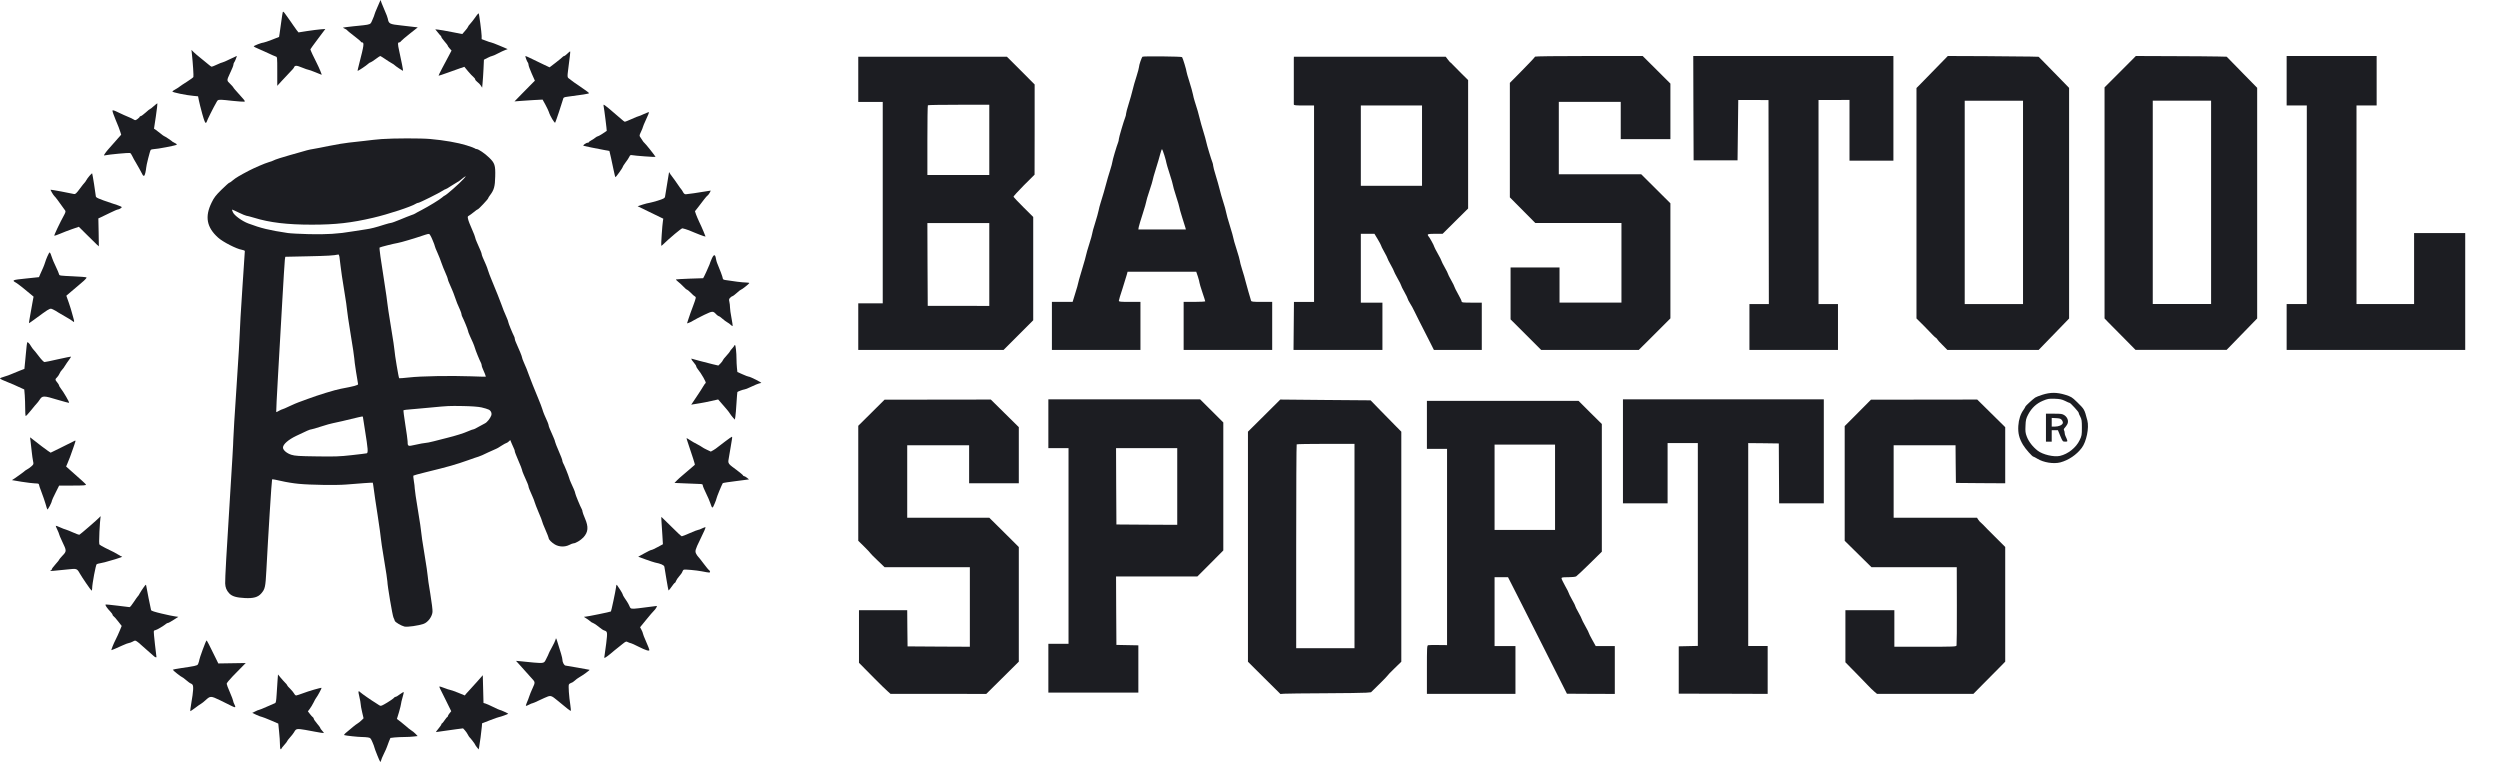 <svg xmlns="http://www.w3.org/2000/svg" width="105" height="32" viewBox="0 0 105 32" fill="none">
  <path d="M15.858 0.286C15.789 0.443 15.731 0.584 15.731 0.602C15.731 0.62 15.692 0.723 15.644 0.828C15.635 0.847 15.627 0.865 15.621 0.881C15.603 0.924 15.59 0.954 15.569 0.977C15.516 1.036 15.409 1.047 15.029 1.085C14.977 1.09 14.92 1.096 14.857 1.102C14.616 1.129 14.416 1.153 14.407 1.159C14.401 1.165 14.44 1.189 14.489 1.21C14.54 1.235 14.582 1.262 14.582 1.271C14.582 1.283 14.712 1.388 14.87 1.509C15.027 1.629 15.157 1.737 15.157 1.752C15.157 1.767 15.178 1.78 15.202 1.78C15.305 1.78 15.29 1.891 15.081 2.698C15.042 2.845 15.015 2.972 15.018 2.975C15.033 2.99 15.39 2.752 15.456 2.686C15.492 2.65 15.535 2.623 15.553 2.623C15.571 2.623 15.668 2.562 15.768 2.487C15.867 2.412 15.958 2.352 15.97 2.352C15.979 2.352 16.064 2.403 16.152 2.463C16.242 2.526 16.369 2.608 16.439 2.647C16.505 2.683 16.569 2.725 16.578 2.74C16.596 2.767 16.92 2.984 16.929 2.975C16.938 2.966 16.853 2.526 16.771 2.162C16.699 1.834 16.699 1.78 16.771 1.78C16.796 1.78 16.832 1.752 16.853 1.719C16.877 1.689 17.041 1.548 17.222 1.406L17.546 1.15L17.419 1.135C17.346 1.126 17.092 1.096 16.85 1.069C16.363 1.018 16.327 1 16.288 0.786C16.276 0.729 16.227 0.593 16.176 0.485C16.127 0.376 16.064 0.226 16.034 0.145L15.982 0L15.858 0.286Z" fill="#1C1D22"/>
  <path d="M11.878 0.503C11.869 0.527 11.839 0.714 11.812 0.919C11.784 1.124 11.754 1.349 11.742 1.419L11.721 1.551L11.421 1.669C11.255 1.732 11.101 1.786 11.077 1.786C11.001 1.786 10.647 1.922 10.656 1.949C10.659 1.961 10.747 2.006 10.844 2.045C10.944 2.087 11.134 2.171 11.267 2.235C11.4 2.298 11.539 2.361 11.579 2.373C11.645 2.391 11.645 2.397 11.645 2.999V3.605L11.848 3.382C11.96 3.258 12.114 3.093 12.19 3.018C12.268 2.942 12.341 2.858 12.35 2.828C12.383 2.741 12.456 2.741 12.685 2.837C12.809 2.888 12.93 2.93 12.951 2.93C12.973 2.93 13.106 2.978 13.248 3.036C13.387 3.093 13.505 3.141 13.508 3.141C13.526 3.141 13.405 2.849 13.308 2.659C13.181 2.415 13.036 2.102 13.036 2.072C13.036 2.063 13.178 1.864 13.351 1.635L13.665 1.217L13.465 1.232C13.354 1.241 13.1 1.274 12.9 1.304L12.537 1.361L12.462 1.268C12.419 1.214 12.359 1.13 12.325 1.075C12.292 1.024 12.226 0.928 12.18 0.865C12.174 0.855 12.166 0.845 12.158 0.834C12.108 0.766 12.04 0.672 11.993 0.603C11.923 0.503 11.89 0.473 11.878 0.503Z" fill="#1C1D22"/>
  <path d="M19.908 0.801C19.944 0.75 19.999 0.675 20.032 0.63C20.065 0.587 20.099 0.557 20.105 0.563C20.126 0.581 20.226 1.361 20.229 1.509V1.644L20.407 1.71C20.504 1.75 20.601 1.78 20.619 1.78C20.64 1.78 20.806 1.843 20.991 1.921L21.323 2.063L21.223 2.099C21.166 2.12 21.027 2.183 20.915 2.243C20.8 2.304 20.691 2.352 20.667 2.352C20.646 2.352 20.558 2.388 20.477 2.43L20.325 2.508L20.307 2.903C20.295 3.123 20.28 3.388 20.268 3.493L20.25 3.683L20.195 3.595C20.165 3.547 20.099 3.478 20.047 3.442C19.999 3.406 19.956 3.354 19.956 3.33C19.956 3.309 19.923 3.264 19.884 3.234C19.845 3.204 19.745 3.096 19.657 2.993L19.503 2.806L19.315 2.87C19.21 2.906 18.968 2.993 18.777 3.062C18.587 3.132 18.426 3.183 18.42 3.18C18.414 3.174 18.478 3.044 18.559 2.888C18.644 2.734 18.768 2.499 18.838 2.364L18.965 2.123L18.886 2.036C18.844 1.99 18.807 1.939 18.807 1.924C18.807 1.906 18.747 1.825 18.671 1.741C18.596 1.653 18.535 1.569 18.535 1.551C18.535 1.53 18.526 1.509 18.511 1.503C18.499 1.497 18.442 1.433 18.387 1.361L18.281 1.232L18.402 1.244C18.466 1.25 18.723 1.295 18.968 1.343L19.415 1.43L19.533 1.295C19.6 1.223 19.651 1.147 19.654 1.132C19.654 1.114 19.696 1.054 19.751 0.997C19.802 0.94 19.875 0.849 19.908 0.801Z" fill="#1C1D22"/>
  <path d="M8.062 2.289C8.101 2.645 8.137 3.199 8.122 3.235C8.116 3.253 7.992 3.343 7.85 3.434C7.705 3.524 7.572 3.614 7.548 3.635C7.527 3.656 7.451 3.705 7.381 3.744C7.312 3.78 7.248 3.825 7.242 3.843C7.23 3.879 7.817 4 8.131 4.027L8.319 4.045L8.352 4.214C8.37 4.307 8.434 4.56 8.494 4.78C8.576 5.069 8.615 5.171 8.645 5.159C8.667 5.15 8.685 5.126 8.685 5.108C8.685 5.072 8.972 4.497 9.096 4.286C9.097 4.284 9.098 4.282 9.099 4.28C9.114 4.254 9.125 4.234 9.141 4.219C9.194 4.173 9.298 4.184 9.739 4.233L9.758 4.235C10.003 4.259 10.23 4.277 10.26 4.271C10.302 4.265 10.29 4.235 10.178 4.111C9.846 3.741 9.803 3.69 9.803 3.675C9.803 3.666 9.743 3.596 9.667 3.521C9.662 3.516 9.657 3.511 9.653 3.507C9.601 3.457 9.569 3.426 9.558 3.389C9.541 3.329 9.576 3.255 9.667 3.06C9.673 3.047 9.679 3.035 9.686 3.021C9.752 2.886 9.803 2.75 9.803 2.72C9.803 2.687 9.816 2.651 9.828 2.633C9.861 2.6 9.961 2.35 9.943 2.35C9.937 2.35 9.806 2.41 9.655 2.485C9.504 2.56 9.365 2.621 9.344 2.621C9.326 2.621 9.223 2.66 9.117 2.711C9.014 2.759 8.911 2.801 8.893 2.801C8.872 2.801 8.809 2.756 8.748 2.702C8.726 2.684 8.694 2.658 8.657 2.627C8.588 2.57 8.502 2.499 8.428 2.44C8.313 2.35 8.177 2.232 8.128 2.184L8.041 2.094L8.062 2.289Z" fill="#1C1D22"/>
  <path d="M23.693 2.353C23.714 2.353 23.774 2.307 23.832 2.25C23.889 2.193 23.944 2.151 23.947 2.157C23.959 2.166 23.935 2.371 23.856 2.979C23.829 3.193 23.832 3.238 23.868 3.277C23.919 3.325 24.219 3.542 24.536 3.753C24.648 3.828 24.739 3.9 24.739 3.915C24.739 3.936 24.406 3.991 23.847 4.06C23.675 4.084 23.666 4.087 23.641 4.189C23.605 4.328 23.348 5.096 23.318 5.15C23.297 5.192 23.1 4.867 23.055 4.71C23.043 4.665 22.976 4.527 22.91 4.403L22.789 4.183L22.441 4.201C22.395 4.204 22.346 4.207 22.294 4.21C22.131 4.22 21.952 4.231 21.851 4.24L21.609 4.259L21.897 3.963C22.054 3.801 22.247 3.605 22.326 3.527L22.465 3.388L22.332 3.09C22.259 2.925 22.199 2.762 22.199 2.726C22.199 2.693 22.187 2.654 22.175 2.636C22.133 2.59 22.045 2.353 22.072 2.353C22.084 2.353 22.217 2.41 22.365 2.485C22.435 2.518 22.52 2.56 22.603 2.6C22.7 2.647 22.793 2.692 22.858 2.723L23.082 2.828L23.33 2.639C23.469 2.533 23.596 2.425 23.62 2.401C23.641 2.374 23.675 2.353 23.693 2.353Z" fill="#1C1D22"/>
  <path fill-rule="evenodd" clip-rule="evenodd" d="M47.987 2.381C47.95 2.405 47.838 2.734 47.838 2.815C47.838 2.851 47.79 3.029 47.733 3.209C47.672 3.393 47.599 3.649 47.569 3.781C47.539 3.914 47.463 4.179 47.403 4.369C47.343 4.558 47.294 4.745 47.294 4.781C47.294 4.817 47.282 4.877 47.264 4.917C47.203 5.067 46.992 5.778 46.992 5.838C46.992 5.871 46.98 5.931 46.965 5.97C46.904 6.118 46.72 6.741 46.72 6.796C46.72 6.829 46.674 7 46.617 7.178C46.559 7.359 46.496 7.572 46.475 7.66C46.438 7.816 46.296 8.301 46.215 8.554C46.191 8.629 46.157 8.756 46.142 8.84C46.127 8.921 46.06 9.159 45.994 9.37C45.927 9.578 45.873 9.773 45.873 9.807C45.873 9.837 45.819 10.032 45.752 10.24C45.685 10.448 45.622 10.665 45.613 10.722C45.604 10.779 45.54 11.002 45.474 11.219C45.407 11.432 45.341 11.664 45.323 11.731C45.268 11.972 45.232 12.098 45.141 12.384L45.05 12.679H44.18V14.697H47.899V12.679H47.445C47.049 12.679 46.992 12.673 46.992 12.631C46.992 12.604 47.058 12.378 47.143 12.128C47.225 11.875 47.306 11.613 47.324 11.541L47.358 11.414H50.242L50.312 11.619C50.348 11.731 50.378 11.845 50.378 11.872C50.378 11.899 50.433 12.08 50.499 12.276C50.566 12.471 50.62 12.643 50.62 12.655C50.62 12.667 50.418 12.679 50.167 12.679H49.713V14.697H53.432V12.679H52.997C52.607 12.679 52.558 12.673 52.543 12.625C52.539 12.608 52.519 12.537 52.491 12.445C52.476 12.393 52.458 12.333 52.44 12.273C52.392 12.107 52.335 11.902 52.313 11.815C52.295 11.727 52.232 11.514 52.174 11.333C52.117 11.155 52.072 10.981 52.072 10.948C52.072 10.915 52.008 10.698 51.935 10.466C51.86 10.237 51.8 10.023 51.8 9.996C51.8 9.969 51.736 9.743 51.66 9.499C51.582 9.253 51.509 8.991 51.497 8.915C51.485 8.84 51.431 8.644 51.376 8.479C51.322 8.313 51.255 8.075 51.225 7.952C51.195 7.828 51.122 7.566 51.062 7.374C51.001 7.181 50.953 6.994 50.953 6.961C50.953 6.928 50.941 6.871 50.926 6.832C50.874 6.708 50.681 6.067 50.663 5.961C50.654 5.904 50.596 5.702 50.538 5.513C50.478 5.323 50.415 5.091 50.393 4.998C50.357 4.832 50.269 4.531 50.176 4.248C50.151 4.173 50.118 4.046 50.103 3.962C50.088 3.881 50.022 3.643 49.955 3.432C49.888 3.224 49.834 3.035 49.834 3.011C49.834 2.95 49.677 2.433 49.647 2.399C49.622 2.369 48.035 2.354 47.987 2.381ZM48.906 6.531C48.951 6.675 48.987 6.811 48.987 6.835C48.987 6.856 49.048 7.063 49.123 7.295C49.199 7.527 49.26 7.738 49.26 7.765C49.26 7.795 49.32 8.006 49.395 8.238C49.471 8.47 49.532 8.68 49.532 8.704C49.532 8.732 49.586 8.921 49.65 9.126C49.69 9.251 49.727 9.372 49.754 9.457C49.771 9.514 49.784 9.554 49.789 9.569L49.807 9.638H47.811L47.826 9.539C47.835 9.487 47.911 9.234 47.993 8.982C48.074 8.729 48.141 8.5 48.141 8.47C48.141 8.443 48.201 8.235 48.277 8.012C48.352 7.789 48.413 7.587 48.413 7.563C48.413 7.536 48.473 7.328 48.546 7.094C48.618 6.862 48.703 6.582 48.73 6.467C48.761 6.356 48.791 6.266 48.803 6.266C48.815 6.266 48.86 6.383 48.906 6.531Z" fill="#1C1D22"/>
  <path d="M63.943 2.945C64.234 2.65 64.472 2.397 64.472 2.379C64.472 2.364 65.349 2.352 66.731 2.352H68.993L70.157 3.511V5.844H68.071V4.279H65.47V7.32H68.932L70.157 8.539V13.372L69.495 14.034L68.829 14.697H64.729L64.088 14.056L63.444 13.414V11.234H65.5V12.71H68.101V9.367H64.484L63.414 8.289V3.481L63.943 2.945Z" fill="#1C1D22"/>
  <path d="M71.123 4.541L71.132 6.733H72.977L73.007 4.2H73.642L74.277 4.203L74.292 12.77H73.476V14.697H77.195V12.77H76.378V4.2H77.029L77.679 4.197V6.748H79.523V2.352H71.117L71.123 4.541Z" fill="#1C1D22"/>
  <path fill-rule="evenodd" clip-rule="evenodd" d="M80.668 3.52C80.761 3.424 81.058 3.119 81.324 2.848L81.808 2.352L83.38 2.358C84.245 2.364 85.103 2.37 85.288 2.376L85.623 2.385L85.941 2.707C86.029 2.798 86.147 2.918 86.265 3.039L86.267 3.04C86.379 3.156 86.492 3.271 86.579 3.36L86.902 3.691V13.378L86.264 14.037L85.623 14.697H81.789L81.581 14.486C81.463 14.372 81.369 14.266 81.369 14.254C81.369 14.239 81.339 14.209 81.303 14.185C81.269 14.161 81.209 14.107 81.175 14.068C81.139 14.025 80.973 13.854 80.804 13.685L80.492 13.375V3.697L80.668 3.52ZM84.967 12.77V4.23H82.518V12.77H84.967Z" fill="#1C1D22"/>
  <path fill-rule="evenodd" clip-rule="evenodd" d="M89.05 3.011L88.391 3.67V13.375L88.557 13.547C88.637 13.629 88.874 13.868 89.112 14.107L89.112 14.108L89.207 14.203L89.691 14.694H93.519L94.801 13.375V3.688L94.417 3.297C94.349 3.227 94.273 3.15 94.196 3.072L94.186 3.061L94.183 3.058L94.182 3.057C94.026 2.898 93.871 2.739 93.778 2.644L93.522 2.382L93.156 2.373C92.953 2.367 92.098 2.361 91.248 2.358L89.706 2.352L89.05 3.011ZM92.866 12.767H90.416V4.227H92.866V12.767Z" fill="#1C1D22"/>
  <path d="M96.039 4.429V2.352H99.819V4.429H98.973V12.77H101.392V9.789H103.539V14.697H96.039V12.77H96.886V4.429H96.039Z" fill="#1C1D22"/>
  <path fill-rule="evenodd" clip-rule="evenodd" d="M36.047 4.28H37.075V12.741H36.047V14.698H42.149L43.395 13.451V9.112L42.986 8.706C42.763 8.483 42.575 8.284 42.566 8.266C42.56 8.248 42.757 8.032 43.001 7.785L43.452 7.336L43.455 5.442V3.548L42.874 2.964L42.291 2.383H36.047V4.28ZM41.55 7.351H38.95V5.897C38.95 5.096 38.959 4.43 38.971 4.421C38.98 4.409 39.566 4.4 40.271 4.4H41.55V7.351ZM41.55 12.849L40.259 12.846H38.965L38.956 11.106L38.95 9.368H41.55V12.849Z" fill="#1C1D22"/>
  <path fill-rule="evenodd" clip-rule="evenodd" d="M54.34 2.488L54.343 2.383H60.72L60.805 2.494C60.85 2.557 60.902 2.615 60.914 2.621C60.929 2.627 60.968 2.663 61.004 2.705C61.041 2.744 61.204 2.91 61.367 3.072L61.661 3.364V8.757L61.126 9.287L60.59 9.82H60.279C60.028 9.82 59.967 9.829 59.967 9.862C59.967 9.886 59.98 9.913 59.995 9.922C60.028 9.944 60.239 10.323 60.239 10.365C60.239 10.38 60.309 10.513 60.391 10.66C60.475 10.808 60.542 10.94 60.542 10.958C60.542 10.973 60.602 11.097 60.678 11.229C60.754 11.362 60.814 11.482 60.814 11.5C60.814 11.515 60.874 11.639 60.95 11.771C61.026 11.904 61.086 12.027 61.086 12.045C61.086 12.063 61.156 12.199 61.237 12.346C61.322 12.494 61.389 12.635 61.389 12.662C61.389 12.705 61.443 12.711 61.812 12.711H62.235V14.698H60.224L60.091 14.433C59.916 14.087 59.834 13.927 59.759 13.78C59.725 13.713 59.656 13.578 59.605 13.478C59.553 13.379 59.465 13.201 59.411 13.087C59.357 12.97 59.269 12.81 59.215 12.729C59.163 12.644 59.121 12.563 59.121 12.542C59.121 12.524 59.06 12.398 58.985 12.265C58.909 12.133 58.849 12.009 58.849 11.991C58.849 11.973 58.782 11.838 58.697 11.69C58.616 11.542 58.546 11.41 58.546 11.392C58.546 11.377 58.486 11.253 58.41 11.121C58.334 10.988 58.274 10.868 58.274 10.85C58.274 10.835 58.214 10.711 58.138 10.579C58.062 10.446 58.002 10.323 58.002 10.305C58.002 10.29 57.938 10.172 57.863 10.046L57.727 9.82H57.155V12.711H58.062V14.698H54.328L54.346 12.681H55.19V4.43H54.767C54.41 4.43 54.343 4.424 54.34 4.385V2.488ZM59.725 7.803V4.43H57.155V7.803H59.725Z" fill="#1C1D22"/>
  <path d="M6.462 4.453C6.39 4.522 6.317 4.577 6.305 4.577C6.293 4.577 6.208 4.643 6.118 4.727C6.027 4.808 5.933 4.878 5.909 4.878C5.885 4.878 5.867 4.89 5.867 4.905C5.867 4.92 5.824 4.962 5.776 4.998C5.688 5.058 5.679 5.061 5.61 5.016C5.57 4.989 5.468 4.941 5.383 4.908C5.298 4.875 5.117 4.793 4.981 4.727C4.787 4.631 4.73 4.616 4.724 4.649C4.718 4.673 4.781 4.854 4.863 5.049C4.948 5.245 5.032 5.462 5.05 5.531L5.09 5.658L4.948 5.817C4.904 5.867 4.861 5.917 4.829 5.953C4.805 5.979 4.788 5.999 4.781 6.007C4.57 6.239 4.449 6.383 4.406 6.453C4.352 6.534 4.352 6.537 4.421 6.522C4.588 6.486 5.419 6.41 5.462 6.425C5.486 6.434 5.525 6.489 5.549 6.543C5.573 6.6 5.658 6.754 5.737 6.883C5.815 7.016 5.906 7.178 5.939 7.247C6.021 7.431 6.069 7.431 6.106 7.253C6.124 7.169 6.139 7.079 6.139 7.052C6.139 6.967 6.296 6.341 6.329 6.299C6.345 6.281 6.405 6.263 6.462 6.263C6.595 6.263 7.385 6.112 7.421 6.079C7.436 6.067 7.409 6.037 7.36 6.016C7.312 5.995 7.267 5.971 7.258 5.962C7.224 5.923 6.922 5.721 6.901 5.721C6.889 5.721 6.816 5.67 6.741 5.606C6.665 5.546 6.574 5.474 6.538 5.45L6.468 5.405L6.547 4.881C6.589 4.592 6.617 4.351 6.611 4.345C6.602 4.336 6.538 4.387 6.462 4.453Z" fill="#1C1D22"/>
  <path d="M25.483 5.497C25.492 5.488 25.377 4.57 25.353 4.465C25.344 4.429 25.347 4.398 25.356 4.398C25.389 4.398 25.655 4.618 26.1 5.007C26.16 5.061 26.221 5.109 26.236 5.112C26.251 5.118 26.381 5.067 26.526 5.001C26.671 4.934 26.805 4.88 26.823 4.88C26.838 4.88 26.941 4.838 27.049 4.787C27.158 4.736 27.255 4.703 27.261 4.709C27.267 4.715 27.213 4.853 27.137 5.013C27.062 5.175 27.001 5.32 27.001 5.338C27.001 5.356 26.965 5.443 26.922 5.534C26.847 5.693 26.847 5.699 26.901 5.774C26.926 5.809 26.957 5.858 26.979 5.892C26.984 5.9 26.988 5.907 26.992 5.913C27.01 5.946 27.04 5.979 27.055 5.991C27.098 6.015 27.542 6.578 27.533 6.59C27.518 6.603 26.671 6.542 26.56 6.518C26.481 6.503 26.463 6.512 26.43 6.587C26.408 6.633 26.339 6.741 26.272 6.825C26.209 6.91 26.154 6.994 26.154 7.012C26.154 7.048 25.876 7.437 25.849 7.44C25.84 7.44 25.807 7.322 25.779 7.175C25.752 7.03 25.698 6.783 25.662 6.627L25.595 6.341L25.383 6.301C25.039 6.238 24.57 6.142 24.522 6.127C24.485 6.115 24.494 6.1 24.552 6.055C24.594 6.021 24.652 5.994 24.682 5.994C24.709 5.994 24.733 5.985 24.733 5.97C24.733 5.958 24.782 5.922 24.842 5.889C24.899 5.859 24.978 5.808 25.011 5.777C25.048 5.747 25.093 5.723 25.111 5.723C25.141 5.723 25.383 5.573 25.483 5.497Z" fill="#1C1D22"/>
  <path fill-rule="evenodd" clip-rule="evenodd" d="M16.028 5.841C15.837 5.856 15.517 5.889 15.317 5.916C15.117 5.941 14.824 5.974 14.661 5.989C14.501 6.004 14.126 6.067 13.829 6.127C13.533 6.187 13.225 6.248 13.14 6.26C12.995 6.281 12.838 6.323 12.505 6.422C12.423 6.446 12.272 6.489 12.172 6.516C11.924 6.582 11.513 6.714 11.477 6.744C11.462 6.757 11.371 6.787 11.28 6.814C11.123 6.859 10.691 7.046 10.464 7.163C10.077 7.365 9.889 7.476 9.784 7.569C9.717 7.627 9.648 7.675 9.629 7.675C9.614 7.675 9.466 7.807 9.303 7.967C9.061 8.205 8.988 8.301 8.889 8.506C8.595 9.099 8.68 9.548 9.158 9.978C9.354 10.159 9.938 10.457 10.155 10.49C10.225 10.502 10.283 10.526 10.283 10.544C10.283 10.562 10.25 11.047 10.207 11.694L10.206 11.702C10.197 11.843 10.187 11.992 10.177 12.146C10.119 13.007 10.071 13.823 10.071 13.962C10.071 14.097 10.01 15.121 9.935 16.232C9.859 17.346 9.799 18.346 9.799 18.454C9.802 18.563 9.738 19.626 9.663 20.818C9.514 23.173 9.451 24.296 9.457 24.503C9.463 24.672 9.514 24.799 9.626 24.919C9.744 25.046 9.926 25.1 10.283 25.118C10.642 25.136 10.833 25.085 10.972 24.925C11.132 24.741 11.15 24.66 11.187 23.965C11.262 22.522 11.41 20.156 11.428 20.134C11.438 20.122 11.61 20.153 11.809 20.201C12.009 20.249 12.342 20.303 12.55 20.321C13.034 20.369 14.141 20.384 14.531 20.351C15.108 20.303 15.65 20.264 15.656 20.273C15.662 20.279 15.68 20.396 15.698 20.535C15.713 20.674 15.789 21.179 15.864 21.661C15.937 22.14 15.997 22.573 15.997 22.619C15.997 22.664 16.058 23.07 16.133 23.516C16.209 23.965 16.27 24.374 16.27 24.425C16.27 24.588 16.481 25.84 16.526 25.937C16.551 25.985 16.575 26.048 16.581 26.075C16.602 26.136 16.853 26.283 16.989 26.316C17.113 26.343 17.573 26.277 17.791 26.202C17.969 26.139 18.144 25.91 18.165 25.705C18.174 25.63 18.132 25.302 18.072 24.931C18.011 24.579 17.963 24.245 17.963 24.187C17.963 24.133 17.902 23.718 17.827 23.269C17.751 22.82 17.691 22.408 17.691 22.354C17.691 22.299 17.63 21.887 17.555 21.438C17.479 20.99 17.419 20.574 17.419 20.517C17.419 20.46 17.403 20.318 17.382 20.204C17.361 20.086 17.355 19.984 17.364 19.975C17.373 19.966 17.597 19.903 17.86 19.839C18.867 19.593 19.145 19.511 19.671 19.325C19.856 19.258 20.046 19.192 20.095 19.18C20.146 19.168 20.33 19.087 20.506 18.999C20.684 18.915 20.838 18.846 20.847 18.846C20.86 18.846 20.953 18.792 21.053 18.725C21.156 18.659 21.253 18.605 21.271 18.605C21.286 18.605 21.328 18.578 21.364 18.545L21.431 18.482L21.497 18.641C21.534 18.728 21.576 18.825 21.591 18.852C21.609 18.882 21.621 18.927 21.621 18.954C21.621 18.981 21.691 19.159 21.773 19.349C21.857 19.538 21.924 19.713 21.924 19.734C21.924 19.758 21.957 19.849 21.996 19.936C22.148 20.273 22.196 20.39 22.196 20.427C22.196 20.463 22.256 20.613 22.377 20.881C22.411 20.951 22.444 21.047 22.456 21.092C22.468 21.14 22.544 21.333 22.622 21.52C22.704 21.706 22.77 21.878 22.77 21.899C22.77 21.92 22.831 22.077 22.907 22.248C22.982 22.42 23.043 22.573 23.043 22.595C23.043 22.661 23.161 22.781 23.306 22.869C23.49 22.974 23.723 22.98 23.91 22.887C23.98 22.851 24.059 22.82 24.086 22.82C24.177 22.82 24.388 22.691 24.503 22.57C24.706 22.348 24.724 22.131 24.57 21.776C24.512 21.64 24.464 21.511 24.464 21.483C24.464 21.456 24.452 21.411 24.433 21.381C24.373 21.279 24.161 20.761 24.161 20.722C24.161 20.698 24.134 20.619 24.101 20.544L24.091 20.522C24.057 20.45 24.01 20.348 23.983 20.282C23.95 20.213 23.913 20.113 23.901 20.065C23.877 19.969 23.699 19.529 23.647 19.442C23.632 19.412 23.617 19.367 23.617 19.34C23.617 19.312 23.551 19.135 23.466 18.945C23.384 18.755 23.315 18.581 23.315 18.56C23.315 18.536 23.282 18.445 23.242 18.358C23.091 18.021 23.043 17.903 23.043 17.867C23.043 17.831 22.985 17.683 22.861 17.416C22.831 17.349 22.795 17.244 22.777 17.181C22.758 17.114 22.683 16.919 22.61 16.744C22.456 16.374 22.262 15.892 22.217 15.759C22.169 15.615 22.075 15.38 21.996 15.209C21.957 15.121 21.924 15.031 21.924 15.007C21.924 14.971 21.812 14.694 21.664 14.368C21.64 14.317 21.621 14.254 21.621 14.227C21.621 14.2 21.609 14.155 21.591 14.124C21.531 14.013 21.349 13.57 21.349 13.531C21.349 13.507 21.316 13.417 21.277 13.33C21.198 13.158 21.104 12.923 21.056 12.778C21.011 12.646 20.817 12.164 20.663 11.794C20.59 11.619 20.515 11.424 20.497 11.357C20.479 11.294 20.442 11.189 20.412 11.123C20.288 10.854 20.23 10.707 20.23 10.671C20.23 10.635 20.182 10.517 20.031 10.18C19.992 10.093 19.958 10.002 19.958 9.978C19.958 9.954 19.898 9.795 19.822 9.626C19.744 9.454 19.671 9.265 19.659 9.201C19.635 9.102 19.641 9.084 19.698 9.057C19.732 9.039 19.825 8.97 19.904 8.906C19.983 8.84 20.055 8.789 20.07 8.789C20.101 8.789 20.503 8.361 20.503 8.328C20.503 8.313 20.536 8.259 20.575 8.208C20.751 7.976 20.79 7.837 20.799 7.41C20.811 6.943 20.781 6.847 20.542 6.618C20.364 6.443 20.091 6.26 20.016 6.26C19.986 6.26 19.955 6.248 19.946 6.233C19.937 6.221 19.777 6.16 19.59 6.103C19.239 5.992 18.652 5.889 18.069 5.838C17.678 5.802 16.526 5.805 16.028 5.841ZM19.465 7.521C19.293 7.714 18.746 8.193 18.679 8.214C18.658 8.22 18.61 8.256 18.567 8.295C18.471 8.382 18.017 8.659 17.706 8.822C17.573 8.888 17.452 8.958 17.434 8.97C17.419 8.982 17.343 9.015 17.267 9.039C17.192 9.066 16.983 9.147 16.805 9.223C16.623 9.298 16.454 9.361 16.424 9.361C16.396 9.361 16.273 9.394 16.148 9.433C15.761 9.557 15.58 9.602 15.371 9.632C15.257 9.647 15.005 9.686 14.809 9.719C14.213 9.822 13.711 9.852 12.974 9.834C12.599 9.825 12.2 9.804 12.082 9.786C11.311 9.671 10.957 9.584 10.428 9.385C10.165 9.286 9.838 9.048 9.781 8.912C9.756 8.855 9.741 8.807 9.744 8.801C9.75 8.798 9.877 8.855 10.025 8.927C10.177 9 10.319 9.06 10.343 9.06C10.367 9.06 10.515 9.099 10.676 9.147C11.326 9.349 12.066 9.436 13.095 9.436C14.098 9.436 14.758 9.361 15.68 9.144C16.3 9 17.282 8.678 17.464 8.557C17.497 8.536 17.542 8.518 17.57 8.518C17.621 8.518 18.474 8.093 18.598 8.006C18.646 7.973 18.698 7.946 18.713 7.946C18.731 7.946 18.831 7.889 18.936 7.816C19.042 7.747 19.163 7.672 19.209 7.648C19.254 7.624 19.317 7.582 19.345 7.557C19.405 7.5 19.541 7.404 19.559 7.404C19.568 7.404 19.523 7.458 19.465 7.521ZM18.162 10.069C18.22 10.201 18.265 10.325 18.265 10.346C18.265 10.364 18.314 10.487 18.374 10.617C18.431 10.746 18.51 10.939 18.543 11.047C18.58 11.153 18.652 11.339 18.71 11.463C18.764 11.583 18.809 11.701 18.809 11.722C18.809 11.758 18.846 11.851 18.991 12.176C19.021 12.243 19.073 12.378 19.106 12.477C19.166 12.658 19.218 12.788 19.326 13.025C19.357 13.095 19.384 13.173 19.384 13.2C19.384 13.224 19.396 13.269 19.414 13.3C19.475 13.411 19.656 13.854 19.656 13.893C19.656 13.917 19.689 14.007 19.729 14.094L19.736 14.11C19.739 14.117 19.742 14.125 19.746 14.133C19.754 14.151 19.763 14.17 19.771 14.189L19.776 14.199C19.807 14.268 19.84 14.341 19.862 14.389C19.895 14.465 19.934 14.567 19.946 14.615C19.971 14.712 20.149 15.151 20.2 15.239C20.215 15.269 20.23 15.314 20.23 15.341C20.23 15.368 20.249 15.431 20.273 15.482C20.348 15.645 20.412 15.814 20.406 15.82C20.4 15.826 20.119 15.817 19.777 15.805C18.927 15.775 17.666 15.796 17.183 15.853C16.959 15.877 16.771 15.892 16.765 15.886C16.741 15.865 16.572 14.847 16.572 14.739C16.572 14.685 16.505 14.233 16.421 13.733C16.339 13.233 16.27 12.788 16.27 12.742C16.27 12.697 16.209 12.279 16.137 11.815C15.991 10.909 15.925 10.418 15.943 10.397C15.964 10.376 16.554 10.228 16.708 10.204C16.835 10.183 17.41 10.014 17.857 9.861C17.923 9.837 17.996 9.822 18.02 9.825C18.044 9.825 18.108 9.936 18.162 10.069ZM14.256 10.782C14.265 10.836 14.286 11.014 14.304 11.174C14.319 11.333 14.389 11.791 14.455 12.191C14.522 12.592 14.576 12.965 14.576 13.02C14.576 13.077 14.646 13.534 14.727 14.037C14.812 14.543 14.879 14.995 14.879 15.046C14.879 15.097 14.912 15.353 14.954 15.615C14.976 15.747 14.996 15.871 15.012 15.965L15.012 15.967C15.027 16.058 15.037 16.121 15.039 16.133C15.045 16.178 14.876 16.223 14.313 16.329C14.068 16.374 13.345 16.597 12.913 16.759C12.838 16.787 12.759 16.815 12.693 16.84C12.621 16.867 12.562 16.888 12.535 16.898C12.487 16.913 12.32 16.985 12.166 17.057C12.015 17.13 11.876 17.19 11.858 17.19C11.843 17.19 11.779 17.22 11.719 17.253C11.658 17.289 11.607 17.313 11.601 17.307C11.595 17.301 11.628 16.618 11.676 15.79C11.725 14.962 11.806 13.552 11.855 12.658C11.906 11.764 11.955 10.978 11.964 10.909L11.982 10.785L12.953 10.764C13.772 10.746 13.996 10.734 14.216 10.689C14.229 10.689 14.244 10.731 14.256 10.782ZM20.224 17.111C20.345 17.139 20.485 17.181 20.53 17.205C20.621 17.25 20.666 17.358 20.633 17.452C20.587 17.575 20.457 17.738 20.37 17.78C20.318 17.804 20.197 17.87 20.098 17.927C20.001 17.985 19.904 18.033 19.88 18.033C19.859 18.033 19.768 18.066 19.68 18.105C19.487 18.192 19.133 18.304 18.764 18.394C18.68 18.416 18.565 18.445 18.454 18.473L18.453 18.474L18.451 18.474C18.367 18.495 18.285 18.516 18.22 18.533C18.072 18.572 17.908 18.605 17.857 18.605C17.808 18.608 17.63 18.638 17.464 18.677C17.27 18.722 17.186 18.741 17.149 18.708C17.121 18.683 17.12 18.627 17.119 18.53C17.116 18.463 17.074 18.147 17.022 17.828C16.971 17.509 16.938 17.238 16.947 17.229C16.956 17.22 17.101 17.202 17.273 17.19C17.311 17.186 17.358 17.182 17.411 17.178L17.413 17.178C17.602 17.162 17.869 17.139 18.084 17.117C18.843 17.045 18.846 17.045 19.444 17.054C19.804 17.06 20.082 17.081 20.224 17.111ZM15.241 17.506C15.241 17.512 15.281 17.768 15.329 18.069C15.456 18.858 15.468 19.017 15.402 19.039C15.371 19.048 15.084 19.081 14.764 19.117C14.262 19.174 14.053 19.18 13.297 19.168C12.556 19.159 12.387 19.147 12.242 19.102C12.045 19.042 11.885 18.903 11.885 18.798C11.885 18.662 12.109 18.466 12.441 18.307C12.883 18.093 13.025 18.033 13.076 18.033C13.101 18.033 13.285 17.979 13.491 17.912C13.693 17.846 13.908 17.786 13.968 17.777C14.062 17.762 14.618 17.632 15.045 17.527C15.187 17.491 15.241 17.485 15.241 17.506Z" fill="#1C1D22"/>
  <path d="M27.93 8.27C27.942 8.216 28.09 7.304 28.1 7.231C28.1 7.219 28.109 7.231 28.118 7.255C28.13 7.279 28.178 7.355 28.233 7.421C28.284 7.487 28.387 7.629 28.459 7.737C28.532 7.846 28.598 7.939 28.611 7.948C28.623 7.957 28.656 8.008 28.683 8.059C28.72 8.132 28.753 8.159 28.807 8.159C28.868 8.159 29.318 8.092 29.754 8.02L29.853 8.005L29.808 8.095C29.781 8.144 29.741 8.198 29.72 8.21C29.696 8.222 29.633 8.297 29.575 8.372C29.518 8.451 29.409 8.592 29.33 8.692L29.188 8.872L29.233 9.005C29.261 9.077 29.318 9.219 29.366 9.318C29.415 9.417 29.497 9.598 29.545 9.715L29.633 9.935L29.551 9.917C29.509 9.905 29.336 9.839 29.17 9.77C29.004 9.697 28.831 9.631 28.786 9.622C28.744 9.613 28.686 9.598 28.662 9.589C28.629 9.574 28.121 10.001 27.827 10.287C27.806 10.312 27.782 10.324 27.773 10.315C27.758 10.3 27.815 9.444 27.843 9.282L27.858 9.185L26.781 8.662L26.993 8.592C27.111 8.556 27.232 8.523 27.262 8.523C27.292 8.52 27.453 8.478 27.616 8.43C27.861 8.354 27.918 8.324 27.93 8.27Z" fill="#1C1D22"/>
  <path d="M3.762 7.381C3.708 7.441 3.644 7.532 3.62 7.577C3.596 7.622 3.562 7.67 3.547 7.679C3.532 7.688 3.445 7.803 3.348 7.932C3.206 8.125 3.163 8.161 3.109 8.149C2.952 8.11 2.135 7.959 2.126 7.968C2.111 7.98 2.244 8.203 2.286 8.239C2.32 8.263 2.459 8.45 2.74 8.845C2.761 8.875 2.749 8.926 2.701 9.016C2.513 9.356 2.265 9.883 2.28 9.901C2.289 9.907 2.395 9.871 2.516 9.82C2.64 9.766 2.867 9.679 3.024 9.624L3.311 9.525L3.647 9.859C3.832 10.046 4.022 10.23 4.067 10.272L4.152 10.347L4.143 9.76L4.131 9.173L4.237 9.125C4.264 9.112 4.317 9.086 4.383 9.054L4.384 9.054C4.458 9.018 4.547 8.975 4.63 8.935C4.787 8.857 4.938 8.793 4.962 8.796C4.987 8.796 5.041 8.769 5.077 8.742C5.15 8.688 5.147 8.685 4.669 8.528C4.14 8.351 4.025 8.3 4.025 8.245C4.022 8.167 3.883 7.291 3.871 7.282C3.865 7.276 3.813 7.321 3.762 7.381Z" fill="#1C1D22"/>
  <path d="M1.894 11.023C1.909 10.966 1.955 10.845 1.994 10.758C2.03 10.674 2.072 10.602 2.085 10.602C2.106 10.602 2.151 10.707 2.19 10.839C2.199 10.882 2.269 11.035 2.339 11.186C2.411 11.336 2.475 11.487 2.481 11.52C2.49 11.577 2.523 11.58 3.049 11.604C3.355 11.616 3.618 11.637 3.633 11.652C3.645 11.665 3.599 11.725 3.527 11.788C3.454 11.848 3.355 11.935 3.303 11.981C3.255 12.026 3.116 12.143 2.998 12.239L2.786 12.42L2.892 12.721C2.949 12.89 3.007 13.074 3.019 13.131C3.031 13.188 3.064 13.299 3.088 13.378C3.134 13.522 3.119 13.558 3.043 13.483C3.022 13.462 2.91 13.39 2.792 13.326C2.677 13.263 2.526 13.173 2.459 13.131C2.393 13.086 2.29 13.025 2.23 12.998C2.224 12.996 2.219 12.993 2.214 12.991C2.192 12.98 2.174 12.972 2.154 12.968C2.077 12.954 1.983 13.022 1.512 13.368C1.488 13.386 1.463 13.404 1.437 13.423C1.32 13.51 1.22 13.576 1.217 13.573C1.211 13.567 1.235 13.417 1.368 12.682L1.41 12.459L1.313 12.378C1.12 12.209 0.742 11.911 0.675 11.875C0.485 11.77 0.515 11.755 1.087 11.698L1.637 11.64L1.694 11.505C1.728 11.43 1.779 11.315 1.809 11.249C1.84 11.183 1.876 11.08 1.894 11.023Z" fill="#1C1D22"/>
  <path d="M29.895 10.863C29.852 10.959 29.81 11.07 29.798 11.113C29.777 11.182 29.544 11.685 29.532 11.685C29.531 11.685 29.52 11.685 29.499 11.686L29.497 11.686C29.417 11.688 29.208 11.695 28.966 11.703C28.658 11.715 28.401 11.73 28.392 11.736C28.383 11.745 28.422 11.787 28.48 11.832C28.537 11.874 28.637 11.968 28.703 12.037C28.77 12.109 28.836 12.166 28.855 12.166C28.87 12.166 28.939 12.224 29.009 12.293C29.075 12.365 29.157 12.437 29.19 12.452C29.241 12.482 29.238 12.504 29.112 12.844C29.036 13.043 28.948 13.29 28.915 13.395L28.855 13.582L28.918 13.563C28.954 13.554 29.042 13.509 29.118 13.464C29.193 13.419 29.399 13.31 29.58 13.223C29.931 13.058 29.946 13.055 30.082 13.202C30.125 13.244 30.173 13.28 30.191 13.28C30.209 13.28 30.279 13.329 30.345 13.389C30.409 13.446 30.503 13.515 30.548 13.539C30.593 13.563 30.66 13.612 30.693 13.645C30.729 13.681 30.762 13.702 30.768 13.693C30.778 13.684 30.756 13.533 30.723 13.359C30.687 13.181 30.66 12.979 30.66 12.91C30.66 12.841 30.648 12.732 30.633 12.672C30.611 12.579 30.617 12.552 30.672 12.501C30.708 12.464 30.75 12.437 30.768 12.437C30.784 12.437 30.862 12.377 30.947 12.302C31.029 12.227 31.107 12.166 31.122 12.166C31.153 12.166 31.458 11.925 31.47 11.892C31.476 11.877 31.413 11.865 31.328 11.865C31.195 11.865 30.787 11.814 30.457 11.76C30.387 11.748 30.357 11.727 30.357 11.691C30.357 11.646 30.224 11.29 30.115 11.037C30.1 11.004 30.082 10.929 30.07 10.869C30.04 10.67 29.982 10.67 29.895 10.863Z" fill="#1C1D22"/>
  <path d="M1.092 14.8C1.11 14.584 1.134 14.397 1.14 14.385C1.161 14.349 1.231 14.415 1.303 14.541C1.339 14.602 1.385 14.662 1.403 14.68C1.424 14.695 1.524 14.821 1.627 14.957C1.736 15.101 1.838 15.207 1.869 15.207C1.896 15.207 2.159 15.153 2.449 15.086C2.739 15.023 2.981 14.972 2.984 14.978C2.99 14.984 2.948 15.044 2.897 15.117C2.842 15.189 2.77 15.297 2.733 15.357C2.7 15.418 2.64 15.499 2.603 15.535C2.564 15.574 2.516 15.646 2.495 15.701C2.473 15.752 2.425 15.821 2.392 15.851C2.31 15.926 2.313 15.957 2.404 16.062C2.446 16.11 2.479 16.167 2.479 16.185C2.479 16.206 2.51 16.261 2.549 16.309C2.67 16.462 2.93 16.908 2.9 16.917C2.885 16.923 2.67 16.866 2.419 16.791C1.838 16.613 1.781 16.613 1.672 16.779C1.624 16.851 1.572 16.92 1.551 16.938C1.533 16.953 1.421 17.086 1.306 17.23C1.191 17.375 1.089 17.483 1.076 17.474C1.067 17.465 1.058 17.318 1.058 17.152C1.058 16.983 1.049 16.736 1.04 16.604L1.019 16.357L0.774 16.246C0.641 16.182 0.469 16.107 0.393 16.08C0.145 15.984 0 15.915 0 15.893C0 15.881 0.079 15.848 0.175 15.821C0.269 15.794 0.417 15.743 0.499 15.704C0.584 15.668 0.735 15.604 0.838 15.565L1.025 15.493L1.04 15.342C1.045 15.301 1.052 15.222 1.061 15.127C1.07 15.028 1.081 14.91 1.092 14.8Z" fill="#1C1D22"/>
  <path d="M30.842 14.513C30.842 14.528 30.8 14.579 30.752 14.634C30.7 14.688 30.661 14.742 30.661 14.754C30.661 14.766 30.591 14.851 30.51 14.941C30.425 15.031 30.359 15.118 30.359 15.133C30.359 15.149 30.316 15.206 30.265 15.26L30.171 15.353L29.938 15.299C29.606 15.215 29.11 15.088 29.058 15.067C29.022 15.055 29.025 15.073 29.07 15.139C29.104 15.188 29.155 15.254 29.185 15.287C29.216 15.32 29.24 15.362 29.24 15.383C29.24 15.405 29.27 15.459 29.309 15.507C29.458 15.688 29.672 16.064 29.639 16.085C29.621 16.097 29.572 16.16 29.536 16.227C29.497 16.296 29.37 16.494 29.249 16.672L29.031 16.997L29.128 16.979C29.137 16.978 29.149 16.976 29.162 16.974C29.224 16.963 29.323 16.947 29.406 16.934C29.506 16.919 29.718 16.877 29.875 16.841L30.162 16.777L30.268 16.898C30.325 16.967 30.428 17.085 30.495 17.16C30.561 17.235 30.637 17.334 30.664 17.38C30.691 17.425 30.749 17.497 30.788 17.542L30.864 17.624L30.885 17.5C30.897 17.431 30.918 17.172 30.933 16.922C30.948 16.675 30.966 16.467 30.97 16.464C30.994 16.44 31.217 16.359 31.254 16.359C31.275 16.359 31.366 16.326 31.453 16.287C31.474 16.277 31.497 16.267 31.522 16.256C31.602 16.22 31.696 16.179 31.756 16.151C31.834 16.118 31.928 16.088 31.967 16.085C32.037 16.085 31.508 15.817 31.438 15.817C31.417 15.817 31.305 15.775 31.187 15.721L30.97 15.624L30.951 15.447C30.942 15.347 30.933 15.185 30.933 15.082C30.933 14.811 30.897 14.492 30.87 14.492C30.855 14.492 30.842 14.501 30.842 14.513Z" fill="#1C1D22"/>
  <path fill-rule="evenodd" clip-rule="evenodd" d="M85.93 18.549H86.172V18.067H86.432L86.531 18.308C86.631 18.543 86.634 18.549 86.737 18.549C86.831 18.549 86.84 18.543 86.819 18.48C86.81 18.444 86.779 18.378 86.758 18.333C86.734 18.287 86.716 18.221 86.716 18.182C86.716 18.143 86.704 18.095 86.689 18.07C86.671 18.043 86.68 18.007 86.722 17.965C86.755 17.929 86.804 17.863 86.828 17.815C86.891 17.691 86.84 17.532 86.707 17.441C86.616 17.381 86.568 17.375 86.268 17.375H85.93V18.549ZM86.601 17.646C86.634 17.694 86.649 17.745 86.637 17.776C86.607 17.857 86.462 17.917 86.308 17.917H86.172V17.553L86.356 17.562C86.516 17.571 86.553 17.583 86.601 17.646Z" fill="#1C1D22"/>
  <path fill-rule="evenodd" clip-rule="evenodd" d="M85.477 16.699C85.51 16.675 85.643 16.623 85.776 16.581C86.115 16.473 86.387 16.473 86.74 16.581C86.988 16.66 87.025 16.681 87.224 16.876L87.241 16.892C87.388 17.036 87.464 17.111 87.517 17.199C87.574 17.295 87.603 17.408 87.664 17.642L87.669 17.659C87.75 17.966 87.629 18.556 87.433 18.812C87.212 19.105 86.874 19.33 86.532 19.421C86.248 19.493 85.833 19.427 85.57 19.267C85.492 19.219 85.416 19.18 85.404 19.18C85.356 19.18 85.068 18.855 84.966 18.683C84.805 18.412 84.751 18.195 84.769 17.888C84.787 17.614 84.863 17.382 84.996 17.202C85.032 17.15 85.065 17.093 85.065 17.078C85.065 17.054 85.365 16.777 85.477 16.699ZM86.925 16.922C86.91 16.922 86.825 16.885 86.731 16.837C86.592 16.771 86.517 16.756 86.29 16.747C86.042 16.741 85.997 16.75 85.797 16.834C85.528 16.949 85.331 17.132 85.186 17.403C85.096 17.578 85.08 17.632 85.071 17.879C85.059 18.111 85.068 18.186 85.123 18.331C85.204 18.547 85.371 18.764 85.585 18.93C85.8 19.096 86.266 19.204 86.52 19.147C86.855 19.071 87.197 18.8 87.345 18.487C87.433 18.307 87.439 18.267 87.439 17.96C87.439 17.674 87.43 17.611 87.372 17.5C87.333 17.43 87.303 17.355 87.303 17.334C87.303 17.295 86.961 16.922 86.925 16.922Z" fill="#1C1D22"/>
  <path d="M36.047 17.883L36.6 17.335L37.151 16.787L41.614 16.781L42.79 17.941V20.298H40.703V18.702H38.103V21.744H41.55L42.17 22.358L42.79 22.975V27.79L41.423 29.145L39.412 29.142H37.401L37.293 29.045C37.229 28.994 36.975 28.744 36.721 28.488C36.575 28.341 36.43 28.194 36.324 28.087C36.247 28.008 36.19 27.95 36.168 27.928L36.077 27.838V25.628H38.103L38.109 26.387L38.118 27.148L39.427 27.157L40.734 27.163V23.821H37.151L36.857 23.538C36.694 23.384 36.561 23.249 36.561 23.24C36.561 23.228 36.446 23.107 36.304 22.966L36.047 22.713V17.883Z" fill="#1C1D22"/>
  <path fill-rule="evenodd" clip-rule="evenodd" d="M44.031 18.821H44.878V27.041H44.031V29.089H47.811V27.104L46.889 27.086L46.88 25.647L46.874 24.211H50.29L50.835 23.666L51.379 23.118V17.743L50.405 16.773H44.031V18.821ZM49.444 22.043L48.168 22.037L46.889 22.028L46.88 20.423L46.874 18.821H49.444V22.043Z" fill="#1C1D22"/>
  <path fill-rule="evenodd" clip-rule="evenodd" d="M52.414 18.13L53.094 17.456L53.772 16.781L55.671 16.799L57.566 16.814L57.993 17.254C58.226 17.495 58.516 17.79 58.637 17.91L58.855 18.13V27.793L58.567 28.073C58.41 28.223 58.28 28.359 58.28 28.371C58.28 28.38 58.123 28.545 57.932 28.732L57.582 29.075L57.379 29.093C57.267 29.102 56.484 29.114 55.634 29.117C54.788 29.12 54.023 29.13 53.935 29.136L53.778 29.148L53.094 28.47L52.414 27.793V18.13ZM56.889 27.224V18.642H55.686C55.023 18.642 54.47 18.651 54.461 18.663C54.449 18.672 54.44 20.605 54.44 22.954V27.224H56.889Z" fill="#1C1D22"/>
  <path d="M68.164 21.14H70.039V18.61H71.309V27.128L70.507 27.146V29.134L72.376 29.137L74.242 29.143V27.131H73.425V18.61L74.069 18.616L74.71 18.625L74.716 19.799C74.718 20.106 74.719 20.395 74.721 20.619L74.721 20.628V20.629V20.633C74.721 20.745 74.722 20.839 74.722 20.911C74.722 20.992 74.722 21.043 74.722 21.055L74.725 21.14H76.6V16.773H68.164V21.14Z" fill="#1C1D22"/>
  <path d="M77.477 17.895L78.03 17.341L78.58 16.787L83.043 16.781L84.219 17.941V20.298L83.185 20.292L82.148 20.283L82.139 19.491L82.133 18.702H79.533V21.744H83.034L83.086 21.825C83.116 21.873 83.167 21.93 83.201 21.954C83.231 21.978 83.282 22.026 83.309 22.057C83.337 22.09 83.551 22.309 83.79 22.544L84.219 22.972V27.79L83.929 28.085C83.769 28.25 83.467 28.554 83.258 28.762L82.883 29.142H78.834L78.722 29.048C78.662 28.997 78.544 28.883 78.459 28.792C78.391 28.719 78.205 28.529 78.019 28.338C77.982 28.301 77.945 28.263 77.909 28.226L77.507 27.817V25.628H79.563V27.163H80.86C82.073 27.163 82.16 27.16 82.175 27.109C82.184 27.082 82.191 26.329 82.188 25.438L82.184 23.821H78.601L77.477 22.713V17.895Z" fill="#1C1D22"/>
  <path fill-rule="evenodd" clip-rule="evenodd" d="M59.93 18.853H60.776V27.095L60.407 27.091C60.202 27.088 60.011 27.091 59.984 27.098C59.933 27.11 59.93 27.185 59.93 28.127V29.142H63.649V27.134H62.772V24.243H63.337L63.54 24.641C63.649 24.86 63.779 25.116 63.827 25.207C63.85 25.252 63.87 25.291 63.906 25.363L63.907 25.364C64.011 25.57 64.254 26.047 65.097 27.721L65.811 29.136L66.818 29.142L67.822 29.145V27.134H67.02L66.878 26.878C66.797 26.736 66.733 26.607 66.733 26.592C66.733 26.574 66.666 26.441 66.582 26.294C66.5 26.146 66.431 26.014 66.431 25.995C66.431 25.98 66.37 25.857 66.295 25.724C66.219 25.592 66.159 25.468 66.159 25.451C66.159 25.429 66.098 25.309 66.022 25.177C65.947 25.044 65.886 24.924 65.886 24.905C65.886 24.887 65.82 24.755 65.735 24.607C65.654 24.46 65.584 24.318 65.584 24.291C65.584 24.249 65.626 24.243 65.859 24.243C66.01 24.243 66.159 24.228 66.195 24.21C66.228 24.192 66.485 23.951 66.766 23.674L67.277 23.171V17.808L66.787 17.324L66.298 16.836H59.93V18.853ZM65.312 22.256H62.772V18.673H65.312V22.256Z" fill="#1C1D22"/>
  <path d="M30.136 18.786C30.17 18.759 30.312 18.648 30.454 18.543C30.596 18.434 30.723 18.347 30.738 18.344C30.753 18.341 30.756 18.386 30.744 18.437C30.733 18.488 30.713 18.615 30.696 18.728L30.693 18.747C30.674 18.862 30.641 19.067 30.617 19.196C30.615 19.208 30.613 19.22 30.611 19.231C30.593 19.326 30.583 19.383 30.598 19.433C30.62 19.506 30.697 19.563 30.891 19.705C30.907 19.718 30.925 19.73 30.944 19.744C31.089 19.855 31.21 19.955 31.21 19.97C31.21 19.985 31.228 19.997 31.249 19.997C31.267 19.997 31.325 20.027 31.373 20.066L31.458 20.135L30.919 20.205C30.62 20.241 30.369 20.28 30.357 20.292C30.33 20.322 30.091 20.9 30.091 20.942C30.091 20.96 30.055 21.06 30.009 21.165C29.922 21.373 29.913 21.37 29.831 21.126C29.804 21.042 29.722 20.855 29.649 20.707C29.577 20.563 29.517 20.416 29.517 20.385C29.517 20.337 29.492 20.328 29.344 20.325C29.247 20.322 28.978 20.313 28.748 20.301L28.328 20.283L28.431 20.177C28.488 20.12 28.576 20.039 28.625 20C28.676 19.958 28.818 19.837 28.942 19.729C29.066 19.62 29.175 19.527 29.184 19.521C29.196 19.512 29.078 19.145 28.894 18.603C28.854 18.491 28.83 18.401 28.839 18.401C28.848 18.401 28.912 18.44 28.981 18.485C29.051 18.534 29.184 18.609 29.275 18.654C29.365 18.702 29.462 18.756 29.486 18.777C29.511 18.799 29.604 18.85 29.695 18.892L29.855 18.967L29.967 18.904C30.027 18.868 30.103 18.817 30.136 18.786Z" fill="#1C1D22"/>
  <path d="M1.283 18.53C1.295 18.62 1.316 18.816 1.332 18.966C1.347 19.117 1.374 19.298 1.389 19.37C1.416 19.49 1.413 19.502 1.325 19.581C1.277 19.626 1.198 19.683 1.156 19.704C1.111 19.728 1.068 19.755 1.059 19.764C1.035 19.794 0.787 19.975 0.636 20.077L0.5 20.165L0.908 20.234C1.132 20.27 1.389 20.3 1.477 20.303C1.589 20.303 1.634 20.315 1.634 20.345C1.634 20.366 1.682 20.514 1.743 20.668C1.803 20.824 1.879 21.044 1.912 21.158C1.942 21.273 1.979 21.381 1.988 21.396C2.006 21.426 2.178 21.101 2.178 21.035C2.178 21.017 2.248 20.863 2.332 20.698L2.484 20.394H3.055C3.503 20.394 3.623 20.385 3.611 20.354C3.596 20.321 3.436 20.177 2.931 19.731L2.777 19.593L2.834 19.46C2.898 19.316 2.973 19.117 3.082 18.798C3.095 18.761 3.106 18.728 3.116 18.699C3.161 18.566 3.179 18.515 3.166 18.506C3.158 18.5 3.137 18.511 3.104 18.529C3.093 18.534 3.081 18.541 3.067 18.548C3.004 18.578 2.889 18.635 2.813 18.674C2.738 18.71 2.617 18.771 2.541 18.81C2.465 18.846 2.341 18.906 2.266 18.945L2.127 19.012L2.012 18.936C1.948 18.894 1.827 18.804 1.743 18.738L1.717 18.718L1.716 18.717C1.631 18.65 1.507 18.553 1.425 18.491L1.262 18.367L1.283 18.53Z" fill="#1C1D22"/>
  <path d="M3.336 22.458C3.378 22.44 4.11 21.805 4.17 21.736C4.225 21.666 4.237 21.672 4.219 21.751C4.21 21.79 4.191 22.049 4.176 22.332C4.158 22.705 4.158 22.853 4.185 22.877C4.204 22.895 4.303 22.952 4.409 23.006L4.41 23.007C4.513 23.058 4.682 23.142 4.787 23.193C4.89 23.247 4.996 23.307 5.02 23.325C5.044 23.346 5.093 23.371 5.126 23.377C5.159 23.383 5.029 23.431 4.839 23.488C4.648 23.542 4.452 23.599 4.4 23.614C4.352 23.627 4.261 23.648 4.204 23.657C4.146 23.666 4.083 23.684 4.061 23.696C4.022 23.72 3.871 24.524 3.871 24.707C3.871 24.771 3.859 24.813 3.841 24.801C3.81 24.783 3.433 24.232 3.351 24.084C3.236 23.88 3.221 23.873 2.87 23.913C2.208 23.982 2.117 23.991 2.117 23.967C2.117 23.955 2.132 23.943 2.147 23.943C2.166 23.943 2.178 23.925 2.178 23.904C2.178 23.886 2.247 23.792 2.329 23.702C2.41 23.611 2.48 23.527 2.48 23.512C2.48 23.5 2.541 23.428 2.616 23.346C2.804 23.151 2.804 23.139 2.613 22.744C2.541 22.591 2.48 22.449 2.48 22.428C2.48 22.41 2.444 22.326 2.404 22.241C2.365 22.16 2.335 22.088 2.341 22.082C2.347 22.076 2.429 22.106 2.522 22.148C2.613 22.19 2.728 22.235 2.773 22.244C2.819 22.256 2.955 22.314 3.079 22.368C3.203 22.425 3.318 22.464 3.336 22.458Z" fill="#1C1D22"/>
  <path d="M27.784 21.928C27.794 22.048 27.812 22.307 27.821 22.503L27.842 22.858L27.624 22.976C27.503 23.042 27.388 23.096 27.364 23.096C27.34 23.096 27.204 23.159 27.062 23.241L26.805 23.382L27.11 23.494C27.279 23.557 27.461 23.614 27.509 23.626C27.754 23.674 27.887 23.734 27.902 23.798C27.903 23.804 27.905 23.816 27.909 23.833L27.909 23.834C27.923 23.918 27.958 24.117 27.99 24.328C28.032 24.584 28.072 24.794 28.078 24.8C28.084 24.806 28.141 24.737 28.205 24.647C28.265 24.556 28.329 24.481 28.341 24.481C28.356 24.481 28.38 24.445 28.395 24.397C28.413 24.352 28.474 24.261 28.534 24.195C28.595 24.129 28.652 24.044 28.661 24.008C28.67 23.972 28.698 23.936 28.722 23.927C28.773 23.909 29.245 23.951 29.478 23.996C29.801 24.059 29.822 24.059 29.822 24.014C29.822 23.99 29.804 23.96 29.783 23.948C29.759 23.936 29.656 23.81 29.55 23.668C29.445 23.527 29.342 23.397 29.323 23.382C29.302 23.364 29.266 23.31 29.239 23.259C29.181 23.15 29.203 23.075 29.393 22.689C29.578 22.313 29.644 22.157 29.629 22.142C29.623 22.136 29.562 22.157 29.493 22.19C29.426 22.226 29.351 22.253 29.33 22.253C29.305 22.253 29.148 22.313 28.979 22.388C28.809 22.464 28.655 22.524 28.634 22.524C28.616 22.524 28.416 22.34 28.196 22.117C27.975 21.895 27.787 21.711 27.781 21.711C27.772 21.711 27.775 21.81 27.784 21.928Z" fill="#1C1D22"/>
  <path d="M5.867 24.925C5.897 24.871 5.97 24.756 6.027 24.678C6.121 24.546 6.133 24.537 6.142 24.603C6.154 24.69 6.326 25.56 6.345 25.623C6.357 25.657 6.49 25.699 6.792 25.771C7.028 25.828 7.282 25.88 7.357 25.889L7.49 25.907L7.294 26.033C7.185 26.105 7.079 26.163 7.058 26.163C7.04 26.163 7.007 26.177 6.986 26.193C6.886 26.28 6.58 26.461 6.532 26.464C6.502 26.464 6.471 26.482 6.462 26.506C6.453 26.53 6.475 26.78 6.508 27.063C6.544 27.343 6.571 27.584 6.571 27.593C6.571 27.626 6.508 27.605 6.45 27.547C6.42 27.517 6.287 27.4 6.157 27.289C6.027 27.177 5.909 27.072 5.891 27.054C5.877 27.034 5.826 26.996 5.78 26.962L5.77 26.954C5.679 26.891 5.676 26.891 5.573 26.948C5.516 26.979 5.446 27.003 5.416 27.006C5.389 27.006 5.268 27.051 5.144 27.108C4.935 27.204 4.7 27.307 4.681 27.307C4.66 27.307 4.769 27.033 4.854 26.87C4.905 26.771 4.984 26.599 5.029 26.488L5.111 26.289L4.963 26.099C4.881 25.994 4.796 25.898 4.772 25.883C4.748 25.87 4.727 25.84 4.727 25.819C4.727 25.798 4.681 25.735 4.627 25.678C4.503 25.551 4.409 25.413 4.434 25.392C4.443 25.383 4.666 25.404 4.929 25.437C5.192 25.473 5.422 25.5 5.443 25.5C5.465 25.5 5.543 25.401 5.622 25.28C5.7 25.163 5.773 25.057 5.788 25.045C5.803 25.036 5.84 24.982 5.867 24.925Z" fill="#1C1D22"/>
  <path d="M25.871 24.682C25.853 24.829 25.675 25.666 25.659 25.681C25.641 25.7 24.652 25.901 24.583 25.901C24.51 25.901 24.51 25.904 24.607 25.962C24.665 25.995 24.737 26.049 24.773 26.082C24.807 26.115 24.861 26.151 24.894 26.16C24.946 26.175 25.124 26.299 25.281 26.428C25.309 26.449 25.36 26.476 25.393 26.485C25.514 26.525 25.517 26.561 25.46 27.03C25.436 27.209 25.412 27.382 25.398 27.482L25.398 27.484L25.393 27.52C25.39 27.541 25.388 27.555 25.387 27.563C25.372 27.642 25.375 27.645 25.439 27.608C25.475 27.59 25.56 27.524 25.629 27.467C25.737 27.373 25.832 27.298 26.081 27.099L26.155 27.04C26.288 26.934 26.3 26.931 26.379 26.973C26.427 26.994 26.479 27.015 26.5 27.015C26.518 27.015 26.657 27.079 26.805 27.154C27.123 27.314 27.274 27.362 27.274 27.298C27.274 27.277 27.214 27.121 27.138 26.952C27.062 26.784 27.002 26.627 27.002 26.606C27.002 26.582 26.975 26.515 26.941 26.452L26.884 26.344L27.144 26.025C27.286 25.85 27.431 25.681 27.465 25.651C27.531 25.591 27.616 25.45 27.582 25.45C27.57 25.45 27.359 25.477 27.108 25.51L27.087 25.513C26.64 25.571 26.53 25.585 26.481 25.537C26.464 25.521 26.455 25.499 26.442 25.468L26.44 25.462C26.412 25.401 26.367 25.311 26.334 25.266C26.316 25.238 26.291 25.201 26.266 25.164L26.253 25.145L26.243 25.13C26.233 25.115 26.224 25.101 26.216 25.088C26.183 25.04 26.155 24.986 26.155 24.968C26.155 24.95 26.11 24.872 26.059 24.79C26.004 24.712 25.944 24.619 25.925 24.588C25.895 24.54 25.886 24.552 25.871 24.682Z" fill="#1C1D22"/>
  <path d="M23.178 27.19C23.25 27.06 23.32 26.916 23.332 26.867C23.353 26.783 23.356 26.786 23.407 26.946C23.544 27.37 23.619 27.632 23.619 27.689C23.619 27.807 23.686 27.939 23.749 27.954C23.781 27.962 23.968 27.993 24.185 28.028C24.217 28.034 24.251 28.039 24.284 28.045C24.541 28.09 24.756 28.129 24.762 28.132C24.774 28.147 24.478 28.364 24.336 28.442C24.269 28.481 24.181 28.544 24.139 28.587C24.097 28.629 24.03 28.671 23.991 28.68C23.952 28.692 23.909 28.722 23.894 28.749C23.867 28.8 23.897 29.249 23.955 29.619C23.973 29.743 23.982 29.848 23.973 29.854C23.961 29.869 23.782 29.731 23.395 29.406C23.184 29.231 23.135 29.21 23.011 29.252C22.951 29.273 22.791 29.346 22.651 29.412C22.512 29.481 22.385 29.535 22.367 29.535C22.349 29.535 22.28 29.562 22.216 29.598C22.153 29.631 22.095 29.653 22.086 29.647C22.08 29.638 22.101 29.574 22.131 29.502C22.165 29.43 22.207 29.315 22.228 29.249C22.249 29.183 22.304 29.047 22.349 28.948L22.358 28.929C22.429 28.776 22.46 28.708 22.448 28.65C22.438 28.604 22.401 28.564 22.335 28.492L22.322 28.478C22.309 28.464 22.295 28.448 22.28 28.432C22.205 28.349 22.116 28.251 22.068 28.195C22.011 28.129 21.899 28.003 21.817 27.915L21.672 27.756L21.85 27.771C21.928 27.779 22 27.786 22.067 27.793C22.647 27.852 22.793 27.867 22.864 27.802C22.888 27.78 22.903 27.749 22.924 27.707C22.931 27.693 22.939 27.677 22.948 27.659C23.002 27.557 23.045 27.464 23.045 27.452C23.045 27.44 23.105 27.322 23.178 27.19Z" fill="#1C1D22"/>
  <path d="M8.513 27.287C8.434 27.501 8.371 27.693 8.371 27.715C8.371 27.735 8.355 27.796 8.334 27.85C8.333 27.852 8.333 27.855 8.332 27.857C8.325 27.876 8.32 27.891 8.311 27.904C8.273 27.961 8.171 27.977 7.612 28.06L7.606 28.061C7.409 28.088 7.255 28.121 7.258 28.133C7.273 28.166 7.612 28.434 7.639 28.434C7.651 28.434 7.736 28.494 7.823 28.57C7.911 28.645 7.993 28.705 8.008 28.705C8.023 28.705 8.053 28.726 8.08 28.75C8.135 28.808 8.123 29.027 8.035 29.53C8.005 29.711 7.984 29.864 7.99 29.87C7.996 29.876 8.083 29.816 8.189 29.738C8.295 29.657 8.41 29.575 8.446 29.557C8.482 29.536 8.567 29.47 8.631 29.41C8.836 29.223 8.851 29.223 9.247 29.413C9.438 29.506 9.659 29.614 9.74 29.657C9.895 29.735 9.916 29.717 9.837 29.566C9.813 29.521 9.792 29.461 9.792 29.437C9.792 29.413 9.731 29.25 9.656 29.078C9.58 28.91 9.52 28.744 9.52 28.717C9.52 28.687 9.635 28.549 9.774 28.404C9.814 28.363 9.858 28.318 9.902 28.273C10.01 28.164 10.117 28.055 10.173 27.997L10.321 27.847L9.169 27.865L9.054 27.63C8.794 27.097 8.691 26.898 8.676 26.898C8.664 26.898 8.591 27.073 8.513 27.287Z" fill="#1C1D22"/>
  <path d="M11.619 29.159C11.628 28.963 11.646 28.698 11.658 28.566L11.676 28.328L11.785 28.461C11.846 28.533 11.93 28.629 11.976 28.674C12.024 28.717 12.06 28.765 12.06 28.78C12.06 28.795 12.115 28.861 12.184 28.924C12.251 28.991 12.326 29.081 12.351 29.126C12.375 29.174 12.414 29.21 12.438 29.21C12.459 29.21 12.586 29.168 12.716 29.12C12.955 29.027 13.485 28.873 13.506 28.891C13.518 28.903 13.339 29.237 13.285 29.301C13.264 29.325 13.209 29.421 13.167 29.512C13.122 29.602 13.049 29.722 13.007 29.776L12.931 29.876L13.016 29.987C13.061 30.047 13.119 30.111 13.14 30.123C13.161 30.135 13.179 30.165 13.179 30.189C13.179 30.21 13.24 30.3 13.315 30.388C13.391 30.475 13.451 30.559 13.451 30.577C13.451 30.593 13.488 30.644 13.533 30.692C13.575 30.737 13.608 30.782 13.599 30.788C13.593 30.794 13.412 30.767 13.194 30.725L13.143 30.715C12.633 30.619 12.497 30.594 12.425 30.65C12.398 30.67 12.38 30.701 12.356 30.744C12.353 30.748 12.35 30.753 12.348 30.758C12.317 30.809 12.239 30.909 12.175 30.978C12.112 31.05 12.06 31.116 12.06 31.131C12.06 31.143 12.006 31.216 11.939 31.288C11.873 31.36 11.818 31.433 11.818 31.445C11.818 31.457 11.806 31.469 11.788 31.469C11.77 31.469 11.758 31.381 11.758 31.27C11.758 31.159 11.743 30.918 11.722 30.731L11.688 30.391L11.365 30.252C11.189 30.177 11.026 30.114 11.002 30.111C10.978 30.111 10.875 30.072 10.775 30.026L10.594 29.942L10.721 29.879C10.79 29.843 10.863 29.813 10.884 29.813C10.902 29.813 11.05 29.752 11.211 29.68C11.371 29.608 11.522 29.542 11.549 29.533C11.589 29.52 11.601 29.448 11.619 29.159Z" fill="#1C1D22"/>
  <path d="M20.068 28.597C19.953 28.727 19.814 28.883 19.757 28.941C19.702 28.998 19.624 29.082 19.587 29.127L19.521 29.209L19.234 29.091C19.076 29.028 18.925 28.974 18.898 28.974C18.874 28.971 18.765 28.938 18.659 28.895C18.553 28.853 18.463 28.826 18.453 28.832C18.448 28.841 18.463 28.883 18.487 28.931C18.511 28.977 18.626 29.209 18.741 29.443L18.952 29.871L18.883 29.955C18.844 30 18.813 30.058 18.81 30.076C18.81 30.097 18.801 30.115 18.789 30.115C18.774 30.115 18.726 30.175 18.674 30.25C18.626 30.323 18.574 30.386 18.562 30.386C18.547 30.386 18.538 30.401 18.538 30.422C18.538 30.44 18.484 30.521 18.414 30.603C18.348 30.681 18.302 30.747 18.314 30.747C18.323 30.747 18.46 30.729 18.611 30.705C18.762 30.681 19.013 30.645 19.167 30.627L19.448 30.591L19.524 30.672C19.563 30.714 19.618 30.792 19.645 30.846C19.672 30.901 19.705 30.949 19.714 30.958C19.757 30.994 19.959 31.256 19.959 31.28C19.962 31.292 19.993 31.343 20.032 31.388L20.101 31.476L20.12 31.404C20.144 31.298 20.228 30.66 20.238 30.512L20.247 30.38L20.588 30.247C20.776 30.175 20.945 30.115 20.966 30.115C21 30.115 21.326 30 21.344 29.979C21.356 29.967 21.021 29.814 20.984 29.814C20.969 29.814 20.845 29.759 20.709 29.69C20.57 29.621 20.425 29.558 20.383 29.546L20.307 29.525L20.277 28.359L20.068 28.597Z" fill="#1C1D22"/>
  <path d="M15.149 29.575C15.149 29.53 15.122 29.388 15.092 29.259C15.034 29.021 15.046 28.985 15.14 29.081C15.188 29.129 15.624 29.433 15.778 29.523C15.787 29.53 15.801 29.538 15.816 29.548C15.845 29.566 15.88 29.588 15.908 29.608C15.987 29.659 15.993 29.659 16.123 29.59C16.286 29.503 16.552 29.325 16.564 29.292C16.57 29.28 16.595 29.267 16.616 29.267C16.637 29.267 16.722 29.219 16.797 29.159C16.876 29.102 16.945 29.06 16.954 29.069C16.963 29.078 16.942 29.177 16.906 29.295C16.873 29.409 16.843 29.53 16.843 29.563C16.843 29.596 16.803 29.749 16.758 29.909L16.67 30.195L16.824 30.312C16.906 30.376 17.015 30.466 17.066 30.511C17.115 30.559 17.205 30.628 17.263 30.668C17.323 30.704 17.411 30.776 17.456 30.824L17.541 30.915L17.381 30.933C17.293 30.945 17.118 30.954 16.991 30.954C16.864 30.954 16.679 30.963 16.579 30.972L16.398 30.993L16.334 31.146C16.301 31.231 16.265 31.33 16.253 31.366C16.244 31.402 16.186 31.529 16.126 31.652C16.065 31.773 16.008 31.911 15.999 31.959C15.981 32.038 15.966 32.014 15.851 31.734C15.781 31.562 15.724 31.405 15.724 31.39C15.724 31.372 15.688 31.276 15.645 31.177C15.572 31.005 15.557 30.99 15.455 30.972C15.394 30.963 15.279 30.954 15.198 30.954C15.046 30.954 14.535 30.9 14.46 30.875C14.436 30.869 14.478 30.815 14.566 30.746C14.601 30.717 14.644 30.681 14.687 30.645C14.74 30.601 14.793 30.556 14.829 30.526C14.892 30.472 14.983 30.406 15.028 30.379C15.074 30.352 15.146 30.291 15.188 30.249L15.27 30.168L15.21 29.912C15.177 29.773 15.149 29.62 15.149 29.575Z" fill="#1C1D22"/>
</svg>
